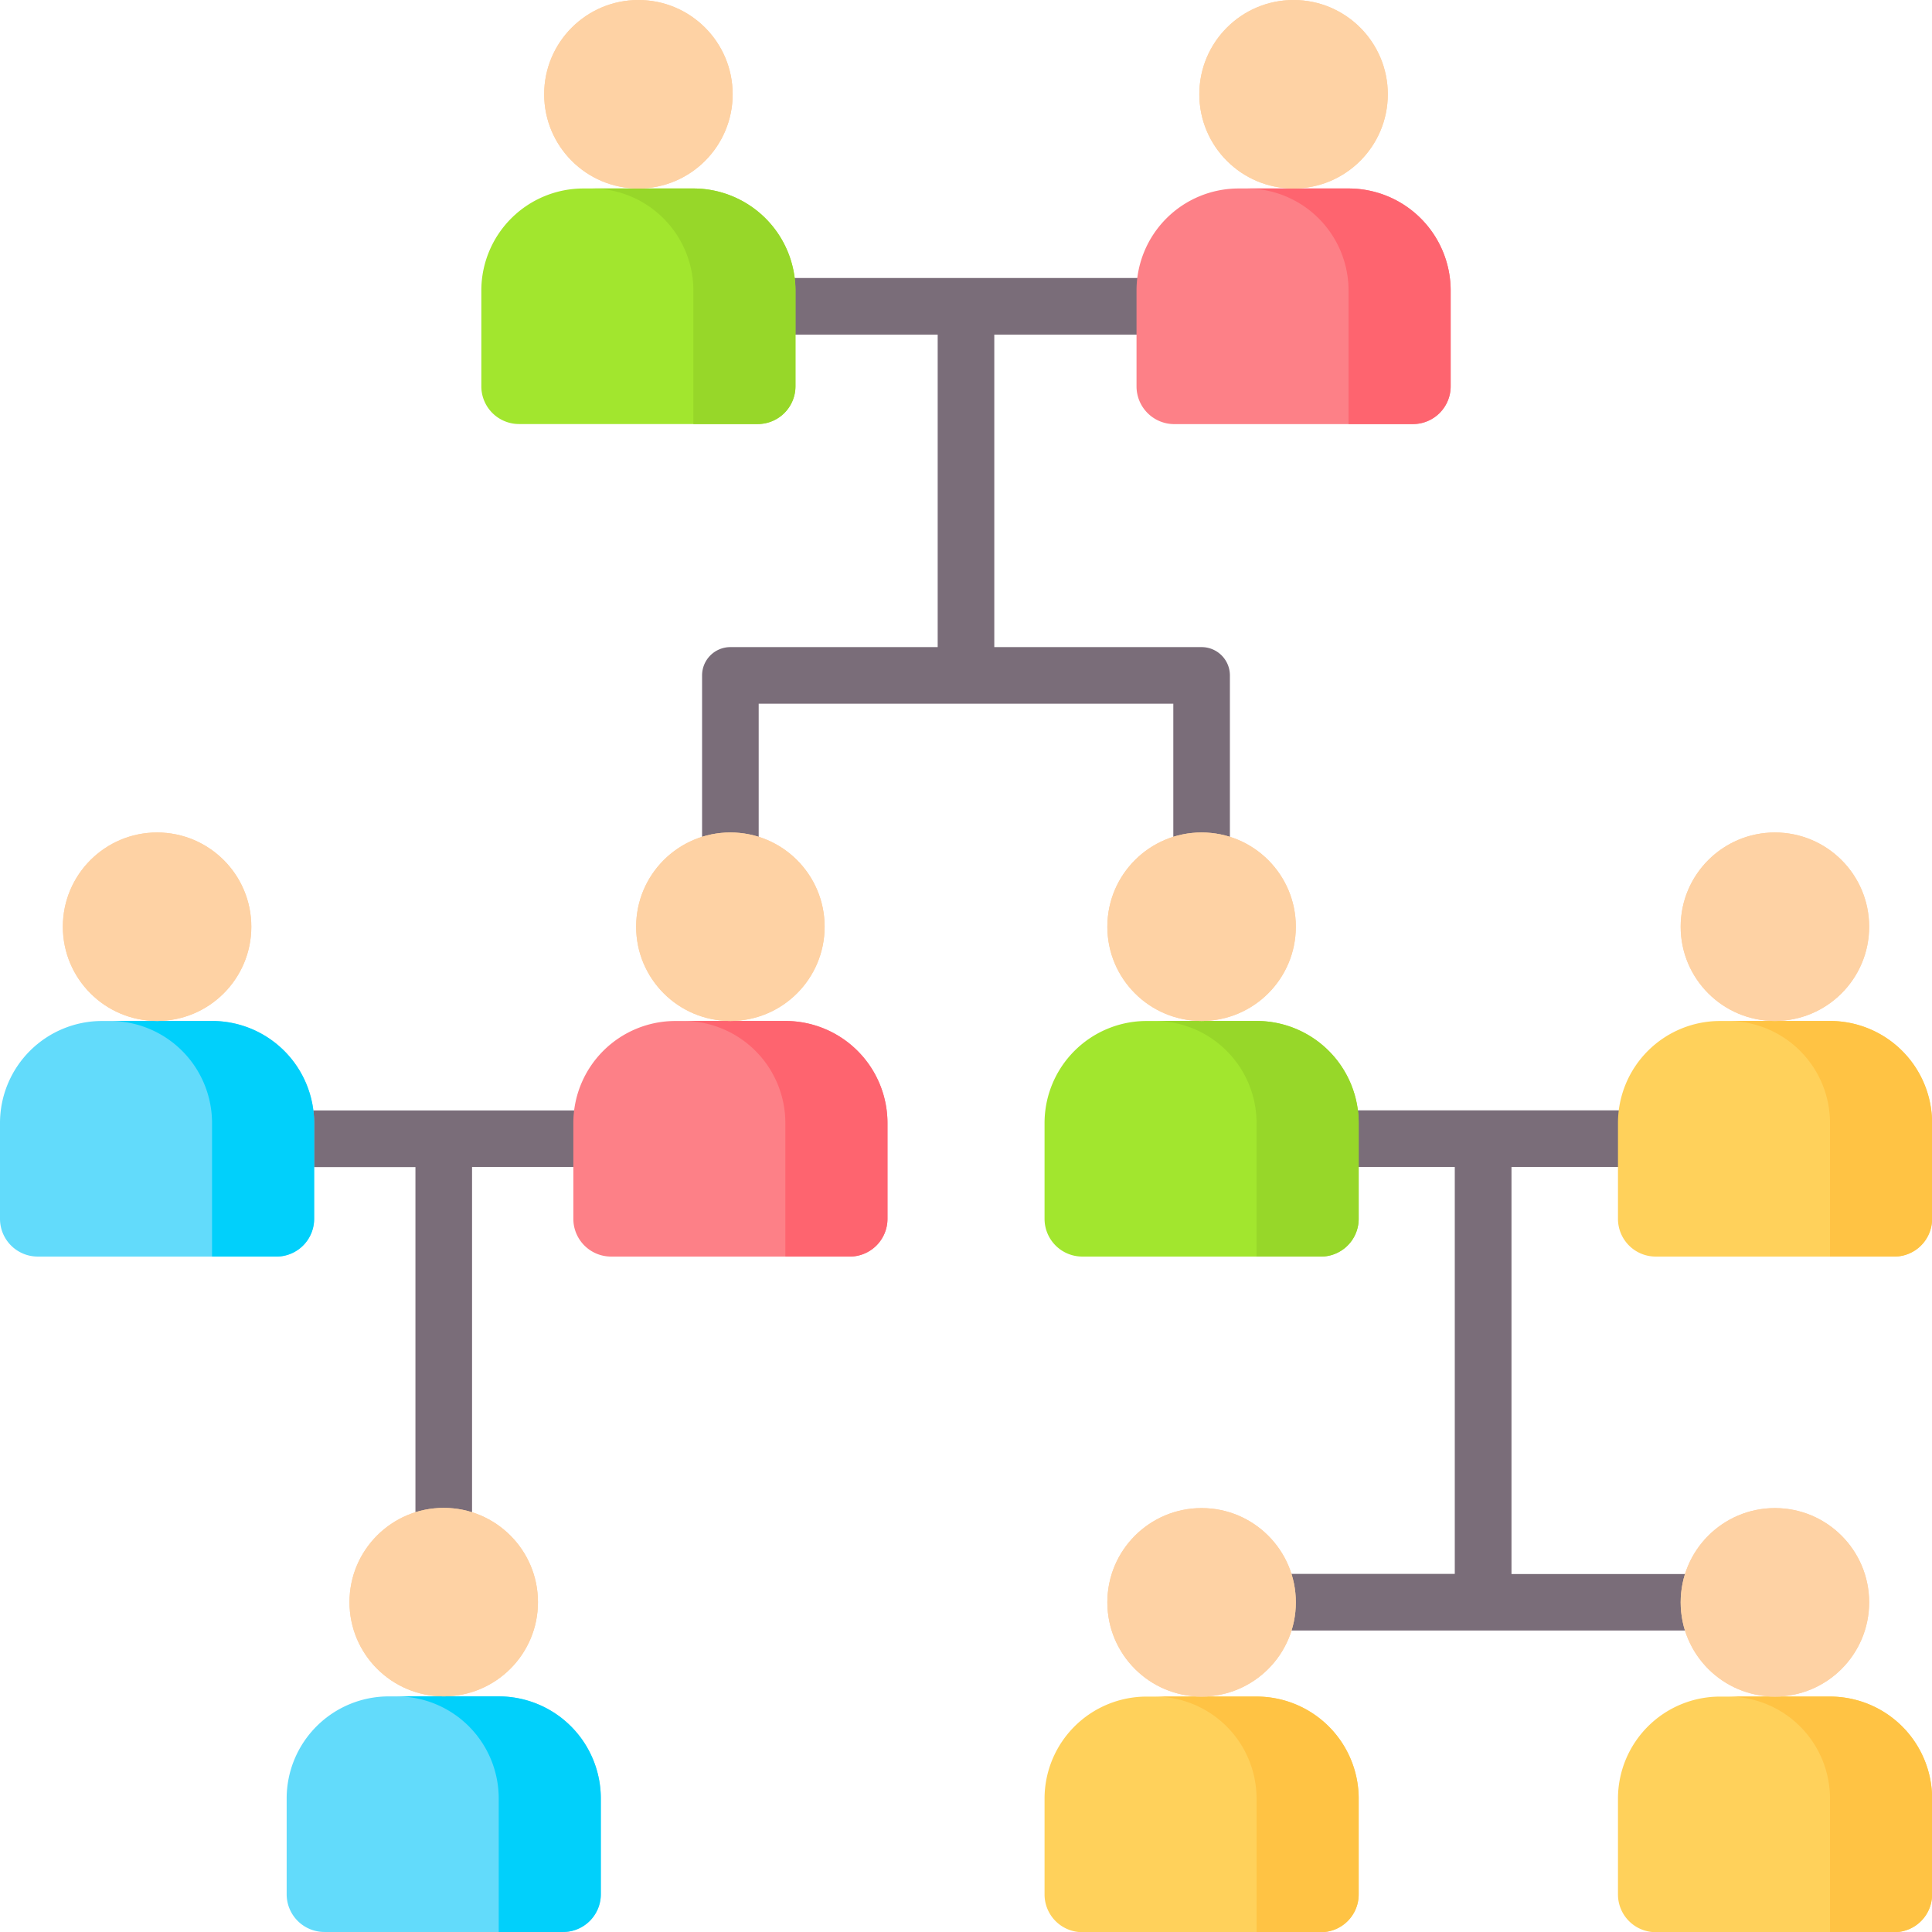 <svg xmlns="http://www.w3.org/2000/svg" width="79.993" height="80" viewBox="0 0 79.993 80">
  <g id="family-tree" transform="translate(-0.023)">
    <g id="グループ_41415" data-name="グループ 41415" transform="translate(9.162 11.51)">
      <path id="パス_93387" data-name="パス 93387" d="M75.808,294.261H59.686a1.172,1.172,0,0,0,0,2.344h6.89v16.624a1.172,1.172,0,0,0,2.344,0V296.6h6.889a1.172,1.172,0,1,0,0-2.344Z" transform="translate(-58.514 -259.793)" fill="#7a6d79"/>
      <path id="パス_93388" data-name="パス 93388" d="M337.507,313.454H327.494V296.6h7a1.172,1.172,0,1,0,0-2.344H318.146a1.172,1.172,0,0,0,0,2.344h7v16.849H315.137a1.172,1.172,0,1,0,0,2.344h22.37a1.172,1.172,0,1,0,0-2.344Z" transform="translate(-274.051 -259.793)" fill="#7a6d79"/>
      <path id="パス_93389" data-name="パス 93389" d="M207.92,99.647V90.118a1.172,1.172,0,0,0-1.172-1.172h-8.583V76.007h7.671a1.172,1.172,0,0,0,0-2.344H188.15a1.172,1.172,0,0,0,0,2.344h7.671V88.946h-8.583a1.172,1.172,0,0,0-1.172,1.172v9.529a1.172,1.172,0,0,0,2.344,0V91.29h17.167v8.357a1.172,1.172,0,0,0,2.344,0Z" transform="translate(-166.136 -73.663)" fill="#7a6d79"/>
    </g>
    <g id="グループ_41417" data-name="グループ 41417" transform="translate(47.079 0)">
      <path id="パス_93390" data-name="パス 93390" d="M314.187,54.174V58.14a1.562,1.562,0,0,1-1.562,1.563h-9.882a1.562,1.562,0,0,1-1.562-1.562V54.174a4.227,4.227,0,0,1,4.227-4.227h4.552A4.227,4.227,0,0,1,314.187,54.174Z" transform="translate(-301.18 -42.143)" fill="#fd8087"/>
      <path id="パス_93391" data-name="パス 93391" d="M334.543,49.947h-4.227a4.227,4.227,0,0,1,4.227,4.227V59.7h2.665a1.562,1.562,0,0,0,1.563-1.562V54.174A4.227,4.227,0,0,0,334.543,49.947Z" transform="translate(-325.763 -42.143)" fill="#fe646f"/>
      <g id="グループ_41416" data-name="グループ 41416" transform="translate(2.601)">
        <circle id="楕円形_14394" data-name="楕円形 14394" cx="3.902" cy="3.902" r="3.902" fill="#fed2a4"/>
        <circle id="楕円形_14395" data-name="楕円形 14395" cx="3.902" cy="3.902" r="3.902" fill="#fed2a4"/>
      </g>
    </g>
    <g id="グループ_41419" data-name="グループ 41419" transform="translate(23.761 34.468)">
      <path id="パス_93392" data-name="パス 93392" d="M164.952,274.772v3.965a1.562,1.562,0,0,1-1.562,1.563h-9.882a1.562,1.562,0,0,1-1.562-1.562v-3.965a4.227,4.227,0,0,1,4.227-4.227h4.552A4.227,4.227,0,0,1,164.952,274.772Z" transform="translate(-151.945 -262.741)" fill="#fd8087"/>
      <path id="パス_93393" data-name="パス 93393" d="M185.307,270.544H181.08a4.227,4.227,0,0,1,4.227,4.227V280.3h2.665a1.562,1.562,0,0,0,1.563-1.562v-3.965A4.227,4.227,0,0,0,185.307,270.544Z" transform="translate(-176.528 -262.74)" fill="#fe646f"/>
      <g id="グループ_41418" data-name="グループ 41418" transform="translate(2.601)">
        <circle id="楕円形_14396" data-name="楕円形 14396" cx="3.902" cy="3.902" r="3.902" fill="#fed2a4"/>
        <circle id="楕円形_14397" data-name="楕円形 14397" cx="3.902" cy="3.902" r="3.902" fill="#fed2a4"/>
      </g>
    </g>
    <g id="グループ_41421" data-name="グループ 41421" transform="translate(0.023 34.468)">
      <path id="パス_93394" data-name="パス 93394" d="M13.03,274.772v3.965a1.562,1.562,0,0,1-1.562,1.563H1.585a1.562,1.562,0,0,1-1.562-1.562v-3.965a4.227,4.227,0,0,1,4.227-4.227H8.8A4.227,4.227,0,0,1,13.03,274.772Z" transform="translate(-0.023 -262.741)" fill="#62dbfb"/>
      <path id="パス_93395" data-name="パス 93395" d="M33.386,270.544H29.159a4.227,4.227,0,0,1,4.227,4.227V280.3h2.665a1.562,1.562,0,0,0,1.563-1.562v-3.965A4.227,4.227,0,0,0,33.386,270.544Z" transform="translate(-24.607 -262.74)" fill="#01d0fb"/>
      <g id="グループ_41420" data-name="グループ 41420" transform="translate(2.602)">
        <circle id="楕円形_14398" data-name="楕円形 14398" cx="3.902" cy="3.902" r="3.902" fill="#fed2a4"/>
        <circle id="楕円形_14399" data-name="楕円形 14399" cx="3.902" cy="3.902" r="3.902" fill="#fed2a4"/>
      </g>
    </g>
    <g id="グループ_41423" data-name="グループ 41423" transform="translate(67.009 34.468)">
      <path id="パス_93396" data-name="パス 93396" d="M441.74,274.772v3.965a1.562,1.562,0,0,1-1.562,1.563H430.3a1.562,1.562,0,0,1-1.562-1.562v-3.965a4.227,4.227,0,0,1,4.227-4.227h4.552A4.227,4.227,0,0,1,441.74,274.772Z" transform="translate(-428.733 -262.741)" fill="#ffd15b"/>
      <path id="パス_93397" data-name="パス 93397" d="M462.1,270.544h-4.227a4.227,4.227,0,0,1,4.227,4.227V280.3h2.665a1.562,1.562,0,0,0,1.563-1.562v-3.965A4.227,4.227,0,0,0,462.1,270.544Z" transform="translate(-453.316 -262.74)" fill="#ffc344"/>
      <g id="グループ_41422" data-name="グループ 41422" transform="translate(2.601)">
        <circle id="楕円形_14400" data-name="楕円形 14400" cx="3.902" cy="3.902" r="3.902" fill="#fed2a4"/>
        <circle id="楕円形_14401" data-name="楕円形 14401" cx="3.902" cy="3.902" r="3.902" fill="#fed2a4"/>
      </g>
    </g>
    <g id="グループ_41425" data-name="グループ 41425" transform="translate(67.009 62.441)">
      <path id="パス_93398" data-name="パス 93398" d="M441.74,453.794v3.965a1.562,1.562,0,0,1-1.562,1.563H430.3a1.562,1.562,0,0,1-1.562-1.562v-3.965a4.227,4.227,0,0,1,4.227-4.227h4.552a4.227,4.227,0,0,1,4.227,4.227Z" transform="translate(-428.733 -441.763)" fill="#ffd15b"/>
      <path id="パス_93399" data-name="パス 93399" d="M462.1,449.567h-4.227a4.227,4.227,0,0,1,4.227,4.227v5.528h2.665a1.562,1.562,0,0,0,1.563-1.562v-3.965A4.227,4.227,0,0,0,462.1,449.567Z" transform="translate(-453.316 -441.763)" fill="#ffc344"/>
      <g id="グループ_41424" data-name="グループ 41424" transform="translate(2.601)">
        <circle id="楕円形_14402" data-name="楕円形 14402" cx="3.902" cy="3.902" r="3.902" fill="#fed2a4"/>
        <circle id="楕円形_14403" data-name="楕円形 14403" cx="3.902" cy="3.902" r="3.902" fill="#fed2a4"/>
      </g>
    </g>
    <g id="グループ_41427" data-name="グループ 41427" transform="translate(43.271 62.441)">
      <path id="パス_93400" data-name="パス 93400" d="M289.819,453.794v3.965a1.562,1.562,0,0,1-1.562,1.563h-9.882a1.562,1.562,0,0,1-1.562-1.562v-3.965a4.227,4.227,0,0,1,4.227-4.227h4.553a4.227,4.227,0,0,1,4.227,4.227Z" transform="translate(-276.812 -441.763)" fill="#ffd15b"/>
      <path id="パス_93401" data-name="パス 93401" d="M310.174,449.567h-4.227a4.227,4.227,0,0,1,4.227,4.227v5.528h2.665a1.562,1.562,0,0,0,1.563-1.562v-3.965A4.227,4.227,0,0,0,310.174,449.567Z" transform="translate(-301.395 -441.763)" fill="#ffc344"/>
      <g id="グループ_41426" data-name="グループ 41426" transform="translate(2.601)">
        <circle id="楕円形_14404" data-name="楕円形 14404" cx="3.902" cy="3.902" r="3.902" fill="#fed2a4"/>
        <circle id="楕円形_14405" data-name="楕円形 14405" cx="3.902" cy="3.902" r="3.902" fill="#fed2a4"/>
      </g>
    </g>
    <g id="グループ_41429" data-name="グループ 41429" transform="translate(43.271 34.468)">
      <path id="パス_93402" data-name="パス 93402" d="M289.819,274.772v3.965a1.562,1.562,0,0,1-1.562,1.563h-9.882a1.562,1.562,0,0,1-1.562-1.562v-3.965a4.227,4.227,0,0,1,4.227-4.227h4.553A4.227,4.227,0,0,1,289.819,274.772Z" transform="translate(-276.812 -262.741)" fill="#a2e62e"/>
      <path id="パス_93403" data-name="パス 93403" d="M310.174,270.544h-4.227a4.227,4.227,0,0,1,4.227,4.227V280.3h2.665a1.562,1.562,0,0,0,1.563-1.562v-3.965A4.227,4.227,0,0,0,310.174,270.544Z" transform="translate(-301.395 -262.74)" fill="#97d729"/>
      <g id="グループ_41428" data-name="グループ 41428" transform="translate(2.601)">
        <circle id="楕円形_14406" data-name="楕円形 14406" cx="3.902" cy="3.902" r="3.902" fill="#fed2a4"/>
        <circle id="楕円形_14407" data-name="楕円形 14407" cx="3.902" cy="3.902" r="3.902" fill="#fed2a4"/>
      </g>
    </g>
    <g id="グループ_41431" data-name="グループ 41431" transform="translate(11.892 62.433)">
      <path id="パス_93404" data-name="パス 93404" d="M88.991,453.747v3.965a1.562,1.562,0,0,1-1.562,1.563H77.546a1.562,1.562,0,0,1-1.562-1.562v-3.965a4.227,4.227,0,0,1,4.227-4.227h4.553A4.227,4.227,0,0,1,88.991,453.747Z" transform="translate(-75.984 -441.716)" fill="#62dbfb"/>
      <path id="パス_93405" data-name="パス 93405" d="M109.347,449.52H105.12a4.227,4.227,0,0,1,4.227,4.227v5.528h2.665a1.562,1.562,0,0,0,1.563-1.562v-3.965A4.227,4.227,0,0,0,109.347,449.52Z" transform="translate(-100.567 -441.716)" fill="#01d0fb"/>
      <g id="グループ_41430" data-name="グループ 41430" transform="translate(2.601)">
        <circle id="楕円形_14408" data-name="楕円形 14408" cx="3.902" cy="3.902" r="3.902" fill="#fed2a4"/>
        <circle id="楕円形_14409" data-name="楕円形 14409" cx="3.902" cy="3.902" r="3.902" fill="#fed2a4"/>
      </g>
    </g>
    <g id="グループ_41433" data-name="グループ 41433" transform="translate(19.953 0)">
      <path id="パス_93406" data-name="パス 93406" d="M140.583,54.174V58.14A1.562,1.562,0,0,1,139.02,59.7h-9.882a1.562,1.562,0,0,1-1.563-1.562V54.174a4.227,4.227,0,0,1,4.227-4.227h4.552A4.227,4.227,0,0,1,140.583,54.174Z" transform="translate(-127.576 -42.143)" fill="#a2e62e"/>
      <path id="パス_93407" data-name="パス 93407" d="M160.939,49.947h-4.227a4.227,4.227,0,0,1,4.227,4.227V59.7H163.6a1.562,1.562,0,0,0,1.563-1.562V54.174A4.227,4.227,0,0,0,160.939,49.947Z" transform="translate(-152.16 -42.143)" fill="#97d729"/>
      <g id="グループ_41432" data-name="グループ 41432" transform="translate(2.601)">
        <circle id="楕円形_14410" data-name="楕円形 14410" cx="3.902" cy="3.902" r="3.902" fill="#fed2a4"/>
        <circle id="楕円形_14411" data-name="楕円形 14411" cx="3.902" cy="3.902" r="3.902" fill="#fed2a4"/>
      </g>
    </g>
  </g>
</svg>
